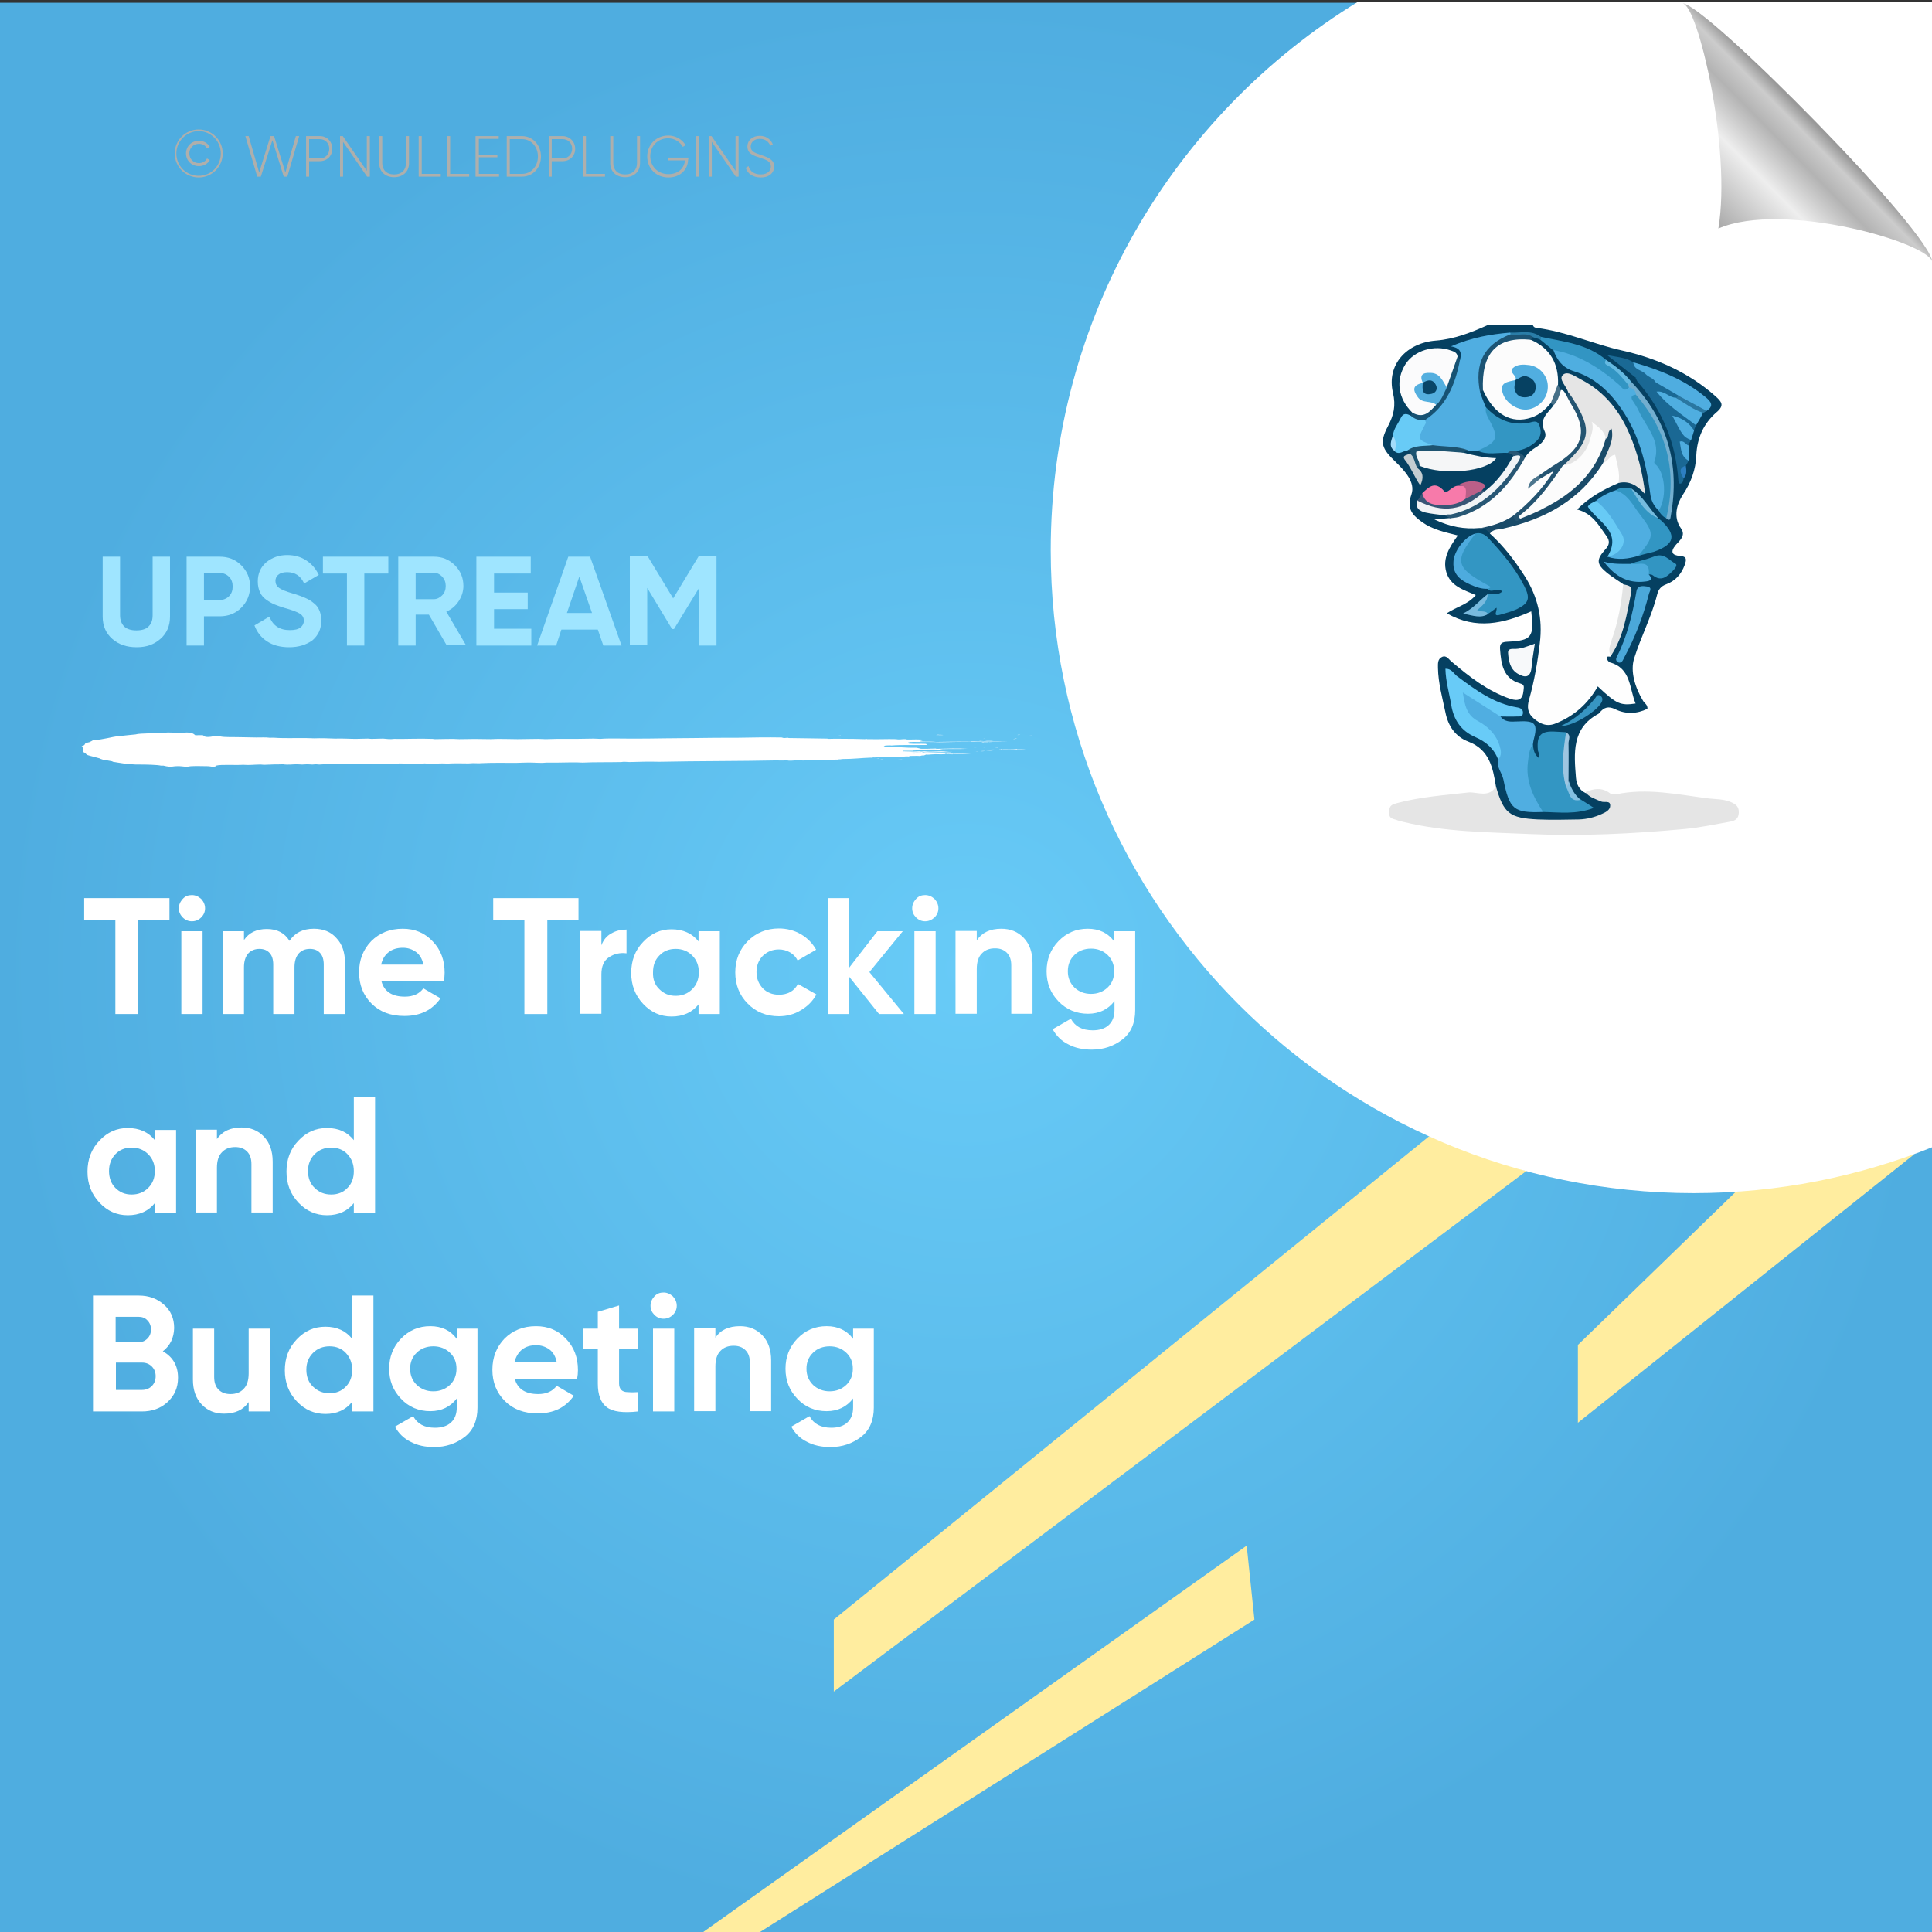 <?xml version="1.0" encoding="UTF-8"?>
<!-- Generator: Adobe Illustrator 26.0.1, SVG Export Plug-In . SVG Version: 6.00 Build 0)  -->
<svg xmlns="http://www.w3.org/2000/svg" xmlns:xlink="http://www.w3.org/1999/xlink" version="1.1" id="Layer_1" x="0px" y="0px" viewBox="0 0 700 700" style="enable-background:new 0 0 700 700;" xml:space="preserve">
<rect x="0" y="0" width="700" height="700" fill="#333333" stroke="none"/>
<style type="text/css">
	.st0{fill:url(#SVGID_1_);}
	.st1{fill:#FFED9F;}
	.st2{fill:#FFFFFF;}
	.st3{fill:none;}
	.st4{fill:#9FE5FF;}
	.st5{fill:#AEAFAC;}
	.st6{fill-rule:evenodd;clip-rule:evenodd;fill:#FFFFFF;}
	.st7{fill:url(#path4572_00000143613304766072020420000016815861502714833559_);}
	.st8{fill:#054061;}
	.st9{fill:#E5E5E5;}
	.st10{fill:#FEFEFE;}
	.st11{fill:#FDFDFD;}
	.st12{fill:#50AEE1;}
	.st13{fill:#FCFCFC;}
	.st14{fill:#3396C3;}
	.st15{fill:#4FAEE0;}
	.st16{fill:#FBFBFC;}
	.st17{fill:#68CBF7;}
	.st18{fill:#4FAEE1;}
	.st19{fill:#1A6894;}
	.st20{fill:#F5F6F7;}
	.st21{fill:#3294C1;}
	.st22{fill:#4FADE0;}
	.st23{fill:#3296C3;}
	.st24{fill:#3295C3;}
	.st25{fill:#1A4B69;}
	.st26{fill:#68CBF6;}
	.st27{fill:#245471;}
	.st28{fill:#4BA8D9;}
	.st29{fill:#F1F4F6;}
	.st30{fill:#F77AAA;}
	.st31{fill:#67CAF5;}
	.st32{fill:#4EADDE;}
	.st33{fill:#F7F9FA;}
	.st34{fill:#72AECF;}
	.st35{fill:#E3E4E4;}
	.st36{fill:#3295C2;}
	.st37{fill:#4DABDE;}
	.st38{fill:#285774;}
	.st39{fill:#1C5474;}
	.st40{fill:#1A6995;}
	.st41{fill:#175273;}
	.st42{fill:#1D5370;}
	.st43{fill:#3795C2;}
	.st44{fill:#385676;}
	.st45{fill:#BA5F88;}
	.st46{fill:#9EC6E1;}
	.st47{fill:#C4CDD1;}
	.st48{fill:#78BADE;}
	.st49{fill:#75BBDE;}
	.st50{fill:#64B9E1;}
	.st51{fill:#2A77A1;}
	.st52{fill:#4EACDF;}
	.st53{fill:#84C0E2;}
	.st54{fill:#2A7DA7;}
	.st55{fill:#467088;}
	.st56{fill:#2D7FC2;}
	.st57{fill:#A4DCFA;}
	.st58{fill:#4D768E;}
	.st59{fill:#51AEE0;}
	.st60{fill:#54AFDF;}
	.st61{fill:#064162;}
	.st62{fill:#084567;}
</style>
<radialGradient id="SVGID_1_" cx="350" cy="349" r="350" gradientTransform="matrix(1 0 0 -1 0 700)" gradientUnits="userSpaceOnUse">
	<stop offset="0" style="stop-color:#68CBF7"></stop>
	<stop offset="1" style="stop-color:#4FADE0"></stop>
</radialGradient>
<rect y="1" class="st0" width="700" height="700"></rect>
<g>
	<polygon class="st1" points="628.9,431.8 571.7,487.3 571.7,515.5 693.7,418.1  "></polygon>
	<polygon class="st1" points="517.8,411.7 302.1,586.8 302.1,612.9 553,424.3  "></polygon>
	<polygon class="st1" points="451.7,560 253.4,701 273.8,701 454.5,586.8  "></polygon>
</g>
<path class="st2" d="M700.5,0.6H492.1c-66.8,40.9-111.4,114.6-111.4,198.8c0,128.6,104.3,232.9,232.9,232.9c30.7,0,60-6,86.9-16.8  V0.6z"></path>
<g>
	<rect x="34.5" y="201.7" class="st3" width="334.6" height="69.9"></rect>
	<path class="st4" d="M49.5,234.5c-3.6,0-6.5-1-8.8-3c-2.3-2-3.5-4.7-3.5-8.1v-21.7h6.3v21.2c0,1.7,0.5,3,1.4,4c1,1,2.5,1.5,4.5,1.5   c2.1,0,3.6-0.5,4.5-1.5c1-1,1.4-2.3,1.4-4v-21.2h6.3v21.7c0,3.4-1.2,6.1-3.5,8.1S53.1,234.5,49.5,234.5z"></path>
	<path class="st4" d="M79.6,201.7c3.1,0,5.7,1,7.8,3.1c2.1,2.1,3.2,4.6,3.2,7.7c0,3-1.1,5.6-3.2,7.7c-2.1,2.1-4.7,3.1-7.8,3.1h-5.7   v10.6h-6.3v-32.2H79.6z M79.6,217.4c1.3,0,2.5-0.5,3.4-1.4c0.9-0.9,1.3-2.1,1.3-3.5c0-1.4-0.4-2.6-1.3-3.5c-0.9-0.9-2-1.4-3.4-1.4   h-5.7v9.8H79.6z"></path>
	<path class="st4" d="M104.8,234.5c-3.2,0-5.9-0.7-8-2.1c-2.2-1.4-3.7-3.4-4.6-5.8l5.4-3.2c1.3,3.3,3.7,4.9,7.4,4.9   c1.8,0,3.1-0.3,3.9-1c0.8-0.6,1.2-1.5,1.2-2.4c0-1.1-0.5-2-1.5-2.6c-1-0.6-2.8-1.3-5.4-2c-1.4-0.4-2.7-0.9-3.7-1.3   c-1-0.4-2-1-3-1.7c-1-0.7-1.8-1.6-2.3-2.7c-0.5-1.1-0.8-2.4-0.8-3.9c0-2.9,1-5.2,3.1-7c2.1-1.7,4.6-2.6,7.5-2.6   c2.6,0,4.9,0.6,6.9,1.9c2,1.3,3.5,3,4.6,5.3l-5.3,3.1c-1.3-2.8-3.3-4.1-6.2-4.1c-1.3,0-2.4,0.3-3.1,0.9c-0.8,0.6-1.1,1.4-1.1,2.3   c0,1,0.4,1.8,1.3,2.5c0.8,0.6,2.5,1.3,4.9,2c1,0.3,1.7,0.5,2.2,0.7c0.5,0.2,1.2,0.4,2.1,0.8c0.9,0.4,1.5,0.7,2,1   c0.5,0.3,1,0.7,1.6,1.2c0.6,0.5,1.1,1.1,1.4,1.6c0.3,0.6,0.6,1.2,0.8,2c0.2,0.8,0.3,1.6,0.3,2.6c0,3-1.1,5.3-3.2,7.1   C111,233.6,108.2,234.5,104.8,234.5z"></path>
	<path class="st4" d="M140.7,201.7v6.1H132v26.1h-6.3v-26.1H117v-6.1H140.7z"></path>
	<path class="st4" d="M161.9,233.9l-6.5-11.2h-4.8v11.2h-6.3v-32.2h12.9c3,0,5.5,1,7.6,3.1c2.1,2.1,3.1,4.6,3.1,7.5   c0,2-0.6,3.8-1.7,5.5c-1.1,1.7-2.6,3-4.5,3.8l7.1,12.1H161.9z M150.6,207.6v9.5h6.5c1.2,0,2.2-0.5,3.1-1.4c0.9-0.9,1.3-2.1,1.3-3.4   c0-1.3-0.4-2.4-1.3-3.4c-0.9-0.9-1.9-1.4-3.1-1.4H150.6z"></path>
	<path class="st4" d="M178.9,227.8h13.6v6.1h-19.9v-32.2h19.7v6.1h-13.3v6.9h12.2v6h-12.2V227.8z"></path>
	<path class="st4" d="M218.6,233.9l-2-5.8h-13.2l-1.9,5.8h-6.9l11.3-32.2h7.9l11.4,32.2H218.6z M205.4,222.1h9.1l-4.6-13.2   L205.4,222.1z"></path>
	<path class="st4" d="M259.6,201.7v32.2h-6.3V213l-9.1,14.9l-0.7,0l-9-14.9v20.8h-6.3v-32.2h6.5l9.2,15.2l9.2-15.2H259.6z"></path>
</g>
<g>
	<rect x="29.8" y="325.4" class="st3" width="409.8" height="247.8"></rect>
	<path class="st2" d="M61.4,325.4v7.9H50.1v34.1h-8.3v-34.1H30.5v-7.9H61.4z"></path>
	<path class="st2" d="M69.5,333.8c-1.3,0-2.4-0.5-3.3-1.4c-0.9-0.9-1.4-2-1.4-3.3c0-1.3,0.5-2.4,1.4-3.4c0.9-1,2-1.4,3.3-1.4   c1.3,0,2.4,0.5,3.4,1.4c0.9,1,1.4,2.1,1.4,3.4c0,1.3-0.5,2.4-1.4,3.3C72,333.3,70.9,333.8,69.5,333.8z M65.7,367.4v-30h7.7v30H65.7   z"></path>
	<path class="st2" d="M113.7,336.5c3.4,0,6.2,1.1,8.2,3.4c2.1,2.2,3.1,5.2,3.1,9v18.5h-7.7v-17.9c0-1.8-0.4-3.2-1.3-4.2   c-0.9-1-2.1-1.5-3.7-1.5c-1.8,0-3.1,0.6-4.1,1.7c-1,1.2-1.5,2.8-1.5,5v16.9h-7.7v-17.9c0-1.8-0.4-3.2-1.3-4.2   c-0.9-1-2.1-1.5-3.7-1.5c-1.7,0-3.1,0.6-4.1,1.7c-1,1.2-1.5,2.8-1.5,5v16.9h-7.7v-30h7.7v3.2c1.8-2.7,4.6-4,8.3-4   c3.7,0,6.4,1.4,8.2,4.3C106.8,338,109.7,336.5,113.7,336.5z"></path>
	<path class="st2" d="M138.2,355.5c1,3.8,3.9,5.6,8.5,5.6c3,0,5.2-1,6.7-3l6.2,3.6c-3,4.3-7.3,6.4-13.1,6.4c-5,0-8.9-1.5-11.9-4.5   s-4.5-6.8-4.5-11.3c0-4.5,1.5-8.3,4.4-11.3c3-3,6.8-4.5,11.4-4.5c4.4,0,8,1.5,10.9,4.6c2.9,3,4.3,6.8,4.3,11.3c0,1-0.1,2.1-0.3,3.2   H138.2z M138.1,349.5h15.3c-0.4-2-1.3-3.6-2.7-4.6c-1.4-1-3-1.5-4.7-1.5c-2.1,0-3.8,0.5-5.2,1.6   C139.4,346.1,138.5,347.6,138.1,349.5z"></path>
	<path class="st2" d="M209.6,325.4v7.9h-11.3v34.1H190v-34.1h-11.3v-7.9H209.6z"></path>
	<path class="st2" d="M217.9,342.5c0.7-1.9,1.9-3.4,3.6-4.3c1.7-1,3.5-1.4,5.5-1.4v8.6c-2.4-0.3-4.5,0.2-6.3,1.4   c-1.9,1.2-2.8,3.3-2.8,6.2v14.3h-7.7v-30h7.7V342.5z"></path>
	<path class="st2" d="M253.1,337.4h7.7v30h-7.7v-3.5c-2.3,2.9-5.6,4.4-9.8,4.4c-4,0-7.4-1.5-10.3-4.6c-2.9-3.1-4.3-6.8-4.3-11.2   c0-4.4,1.4-8.2,4.3-11.2c2.9-3.1,6.3-4.6,10.3-4.6c4.2,0,7.5,1.5,9.8,4.4V337.4z M238.9,358.4c1.6,1.6,3.5,2.4,5.9,2.4   s4.4-0.8,6-2.4c1.6-1.6,2.4-3.6,2.4-6.1c0-2.5-0.8-4.5-2.4-6.1c-1.6-1.6-3.6-2.4-6-2.4s-4.4,0.8-5.9,2.4c-1.6,1.6-2.3,3.6-2.3,6.1   C236.5,354.8,237.3,356.9,238.9,358.4z"></path>
	<path class="st2" d="M282.2,368.2c-4.5,0-8.3-1.5-11.3-4.6c-3-3-4.5-6.8-4.5-11.3c0-4.5,1.5-8.2,4.5-11.3c3-3,6.8-4.6,11.3-4.6   c2.9,0,5.6,0.7,8,2.1c2.4,1.4,4.2,3.3,5.5,5.6l-6.7,3.9c-0.6-1.2-1.5-2.2-2.7-2.9c-1.2-0.7-2.6-1.1-4.1-1.1c-2.3,0-4.2,0.8-5.8,2.3   c-1.5,1.5-2.3,3.5-2.3,5.9c0,2.4,0.8,4.3,2.3,5.9c1.5,1.5,3.4,2.3,5.8,2.3c1.6,0,2.9-0.3,4.2-1c1.2-0.7,2.1-1.7,2.7-2.9l6.7,3.8   c-1.3,2.4-3.2,4.3-5.6,5.7C287.8,367.5,285.1,368.2,282.2,368.2z"></path>
	<path class="st2" d="M327.5,367.4h-9l-10.9-13.6v13.6h-7.7v-42h7.7v25.3l10.3-13.3h9.2l-12.1,14.8L327.5,367.4z"></path>
	<path class="st2" d="M335.2,333.8c-1.3,0-2.4-0.5-3.3-1.4c-0.9-0.9-1.4-2-1.4-3.3c0-1.3,0.5-2.4,1.4-3.4c0.9-1,2-1.4,3.3-1.4   c1.3,0,2.4,0.5,3.4,1.4c0.9,1,1.4,2.1,1.4,3.4c0,1.3-0.5,2.4-1.4,3.3C337.6,333.3,336.5,333.8,335.2,333.8z M331.3,367.4v-30h7.7   v30H331.3z"></path>
	<path class="st2" d="M362.8,336.5c3.3,0,6,1.1,8.1,3.3c2.1,2.2,3.2,5.2,3.2,9.1v18.4h-7.7v-17.5c0-2-0.5-3.5-1.6-4.6   c-1.1-1.1-2.5-1.6-4.3-1.6c-2,0-3.6,0.6-4.8,1.9c-1.2,1.2-1.8,3.1-1.8,5.6v16.2h-7.7v-30h7.7v3.4   C355.8,337.9,358.7,336.5,362.8,336.5z"></path>
	<path class="st2" d="M403.7,337.4h7.6v28.6c0,4.6-1.5,8.2-4.6,10.6c-3.1,2.4-6.8,3.7-11.1,3.7c-3.2,0-6.1-0.6-8.5-1.9   c-2.5-1.2-4.4-3.1-5.7-5.5l6.6-3.8c1.5,2.8,4.1,4.2,7.9,4.2c2.4,0,4.4-0.6,5.8-1.9c1.4-1.3,2.1-3.1,2.1-5.5v-3.2   c-2.3,3-5.5,4.6-9.6,4.6c-4.2,0-7.8-1.5-10.7-4.5c-2.9-3-4.3-6.6-4.3-10.9c0-4.2,1.4-7.9,4.3-10.9s6.4-4.5,10.6-4.5   c4.1,0,7.3,1.5,9.6,4.6V337.4z M389.3,357.8c1.6,1.5,3.6,2.3,6,2.3c2.4,0,4.4-0.8,6-2.3c1.6-1.5,2.4-3.5,2.4-5.9   c0-2.4-0.8-4.3-2.4-5.9c-1.6-1.5-3.6-2.3-6-2.3c-2.4,0-4.5,0.8-6,2.3c-1.6,1.5-2.4,3.5-2.4,5.9   C386.9,354.3,387.7,356.2,389.3,357.8z"></path>
	<path class="st2" d="M56.1,409.4h7.7v30h-7.7v-3.5c-2.3,2.9-5.6,4.4-9.8,4.4c-4,0-7.4-1.5-10.3-4.6c-2.9-3.1-4.3-6.8-4.3-11.2   s1.4-8.2,4.3-11.2c2.9-3.1,6.3-4.6,10.3-4.6c4.2,0,7.5,1.5,9.8,4.4V409.4z M41.8,430.4c1.6,1.6,3.5,2.4,5.9,2.4s4.4-0.8,6-2.4   c1.6-1.6,2.4-3.6,2.4-6.1c0-2.5-0.8-4.5-2.4-6.1c-1.6-1.6-3.6-2.4-6-2.4s-4.4,0.8-5.9,2.4s-2.3,3.6-2.3,6.1   C39.5,426.8,40.3,428.9,41.8,430.4z"></path>
	<path class="st2" d="M87.5,408.5c3.3,0,6,1.1,8.1,3.3c2.1,2.2,3.2,5.2,3.2,9.1v18.4h-7.7v-17.5c0-2-0.5-3.5-1.6-4.6   c-1.1-1.1-2.5-1.6-4.3-1.6c-2,0-3.6,0.6-4.8,1.9c-1.2,1.2-1.8,3.1-1.8,5.6v16.2h-7.7v-30h7.7v3.4C80.5,409.9,83.5,408.5,87.5,408.5   z"></path>
	<path class="st2" d="M128.2,397.4h7.7v42h-7.7v-3.5c-2.3,2.9-5.5,4.4-9.7,4.4c-4,0-7.5-1.5-10.4-4.6c-2.9-3.1-4.3-6.8-4.3-11.2   s1.4-8.2,4.3-11.2c2.9-3.1,6.3-4.6,10.4-4.6c4.2,0,7.4,1.5,9.7,4.4V397.4z M114,430.4c1.6,1.6,3.6,2.4,6,2.4s4.4-0.8,5.9-2.4   c1.6-1.6,2.3-3.6,2.3-6.1c0-2.5-0.8-4.5-2.3-6.1s-3.5-2.4-5.9-2.4s-4.4,0.8-6,2.4c-1.6,1.6-2.4,3.6-2.4,6.1   C111.6,426.8,112.4,428.9,114,430.4z"></path>
	<path class="st2" d="M59,489.6c3.7,2.1,5.5,5.3,5.5,9.6c0,3.6-1.3,6.5-3.8,8.8s-5.6,3.4-9.3,3.4H33.7v-42h16.6   c3.6,0,6.6,1.1,9.1,3.3s3.7,5,3.7,8.5C63,484.7,61.7,487.5,59,489.6z M50.2,477.1h-8.3v9.2h8.3c1.3,0,2.3-0.4,3.2-1.3   c0.9-0.9,1.3-2,1.3-3.3c0-1.3-0.4-2.4-1.3-3.3C52.6,477.5,51.5,477.1,50.2,477.1z M51.5,503.6c1.4,0,2.6-0.5,3.5-1.4   c0.9-0.9,1.4-2.1,1.4-3.6c0-1.4-0.5-2.6-1.4-3.5c-0.9-0.9-2.1-1.4-3.5-1.4h-9.5v9.9H51.5z"></path>
	<path class="st2" d="M90.1,481.4h7.7v30h-7.7V508c-1.9,2.8-4.9,4.2-8.9,4.2c-3.3,0-6-1.1-8.1-3.3c-2.1-2.2-3.2-5.2-3.2-9.1v-18.4   h7.7v17.5c0,2,0.5,3.5,1.6,4.6c1.1,1.1,2.5,1.6,4.3,1.6c2,0,3.6-0.6,4.8-1.9c1.2-1.2,1.8-3.1,1.8-5.6V481.4z"></path>
	<path class="st2" d="M127.6,469.4h7.7v42h-7.7v-3.5c-2.3,2.9-5.5,4.4-9.7,4.4c-4,0-7.5-1.5-10.4-4.6c-2.9-3.1-4.3-6.8-4.3-11.2   s1.4-8.2,4.3-11.2c2.9-3.1,6.3-4.6,10.4-4.6c4.2,0,7.4,1.5,9.7,4.4V469.4z M113.4,502.4c1.6,1.6,3.6,2.4,6,2.4s4.4-0.8,5.9-2.4   c1.6-1.6,2.3-3.6,2.3-6.1c0-2.5-0.8-4.5-2.3-6.1s-3.5-2.4-5.9-2.4s-4.4,0.8-6,2.4c-1.6,1.6-2.4,3.6-2.4,6.1   C111,498.8,111.8,500.9,113.4,502.4z"></path>
	<path class="st2" d="M165.4,481.4h7.6v28.6c0,4.6-1.5,8.2-4.6,10.6c-3.1,2.4-6.8,3.7-11.1,3.7c-3.2,0-6.1-0.6-8.5-1.9   c-2.5-1.2-4.4-3.1-5.7-5.5l6.6-3.8c1.5,2.8,4.1,4.2,7.9,4.2c2.4,0,4.4-0.6,5.8-1.9c1.4-1.3,2.1-3.1,2.1-5.5v-3.2   c-2.3,3-5.5,4.6-9.6,4.6c-4.2,0-7.8-1.5-10.6-4.5c-2.9-3-4.3-6.6-4.3-10.9c0-4.2,1.4-7.9,4.3-10.9c2.9-3,6.4-4.5,10.6-4.5   c4.1,0,7.3,1.5,9.6,4.6V481.4z M151,501.8c1.6,1.5,3.6,2.3,6,2.3c2.4,0,4.4-0.8,6-2.3c1.6-1.5,2.4-3.5,2.4-5.9   c0-2.4-0.8-4.3-2.4-5.8c-1.6-1.5-3.6-2.3-6-2.3c-2.4,0-4.5,0.8-6,2.3c-1.6,1.5-2.4,3.5-2.4,5.8C148.6,498.3,149.4,500.2,151,501.8z   "></path>
	<path class="st2" d="M186.5,499.5c1,3.8,3.9,5.6,8.5,5.6c3,0,5.2-1,6.7-3l6.2,3.6c-3,4.3-7.3,6.4-13.1,6.4c-5,0-8.9-1.5-11.9-4.5   s-4.5-6.8-4.5-11.3c0-4.5,1.5-8.3,4.4-11.3c3-3,6.8-4.5,11.4-4.5c4.4,0,8,1.5,10.9,4.6c2.9,3,4.3,6.8,4.3,11.3c0,1-0.1,2.1-0.3,3.2   H186.5z M186.4,493.5h15.3c-0.4-2-1.3-3.6-2.7-4.6c-1.4-1-3-1.5-4.7-1.5c-2.1,0-3.8,0.5-5.2,1.6   C187.8,490.1,186.9,491.6,186.4,493.5z"></path>
	<path class="st2" d="M231.1,488.8h-6.8v12.5c0,1,0.3,1.8,0.8,2.3c0.5,0.5,1.3,0.8,2.3,0.8c1,0.1,2.2,0.1,3.7,0v7   c-5.3,0.6-9.1,0.1-11.2-1.5c-2.2-1.6-3.3-4.5-3.3-8.6v-12.5h-5.2v-7.4h5.2v-6.1l7.7-2.3v8.4h6.8V488.8z"></path>
	<path class="st2" d="M240.4,477.8c-1.3,0-2.4-0.5-3.3-1.4c-0.9-0.9-1.4-2-1.4-3.3s0.5-2.4,1.4-3.4c0.9-1,2-1.4,3.3-1.4   c1.3,0,2.4,0.5,3.4,1.4c0.9,1,1.4,2.1,1.4,3.4s-0.5,2.4-1.4,3.3C242.9,477.3,241.7,477.8,240.4,477.8z M236.6,511.4v-30h7.7v30   H236.6z"></path>
	<path class="st2" d="M268.1,480.5c3.3,0,6,1.1,8.1,3.3c2.1,2.2,3.2,5.2,3.2,9.1v18.4h-7.7v-17.5c0-2-0.5-3.5-1.6-4.6   c-1.1-1.1-2.5-1.6-4.3-1.6c-2,0-3.6,0.6-4.8,1.9c-1.2,1.2-1.8,3.1-1.8,5.6v16.2h-7.7v-30h7.7v3.4C261,481.9,264,480.5,268.1,480.5z   "></path>
	<path class="st2" d="M309,481.4h7.6v28.6c0,4.6-1.5,8.2-4.6,10.6c-3.1,2.4-6.8,3.7-11.1,3.7c-3.2,0-6.1-0.6-8.5-1.9   c-2.5-1.2-4.4-3.1-5.7-5.5l6.6-3.8c1.5,2.8,4.1,4.2,7.9,4.2c2.4,0,4.4-0.6,5.8-1.9c1.4-1.3,2.1-3.1,2.1-5.5v-3.2   c-2.3,3-5.5,4.6-9.6,4.6c-4.2,0-7.8-1.5-10.6-4.5c-2.9-3-4.3-6.6-4.3-10.9c0-4.2,1.4-7.9,4.3-10.9c2.9-3,6.4-4.5,10.6-4.5   c4.1,0,7.3,1.5,9.6,4.6V481.4z M294.6,501.8c1.6,1.5,3.6,2.3,6,2.3c2.4,0,4.4-0.8,6-2.3c1.6-1.5,2.4-3.5,2.4-5.9   c0-2.4-0.8-4.3-2.4-5.8c-1.6-1.5-3.6-2.3-6-2.3c-2.4,0-4.5,0.8-6,2.3c-1.6,1.5-2.4,3.5-2.4,5.8C292.2,498.3,293,500.2,294.6,501.8z   "></path>
</g>
<g>
	<rect x="55.8" y="47.2" class="st3" width="304.9" height="46.6"></rect>
	<path class="st5" d="M63.3,55.6c0-4.8,3.9-8.7,8.7-8.7s8.7,3.9,8.7,8.7c0,4.8-3.9,8.7-8.7,8.7S63.3,60.4,63.3,55.6z M80,55.6   c0-4.5-3.6-8.1-8-8.1s-8.1,3.6-8.1,8.1c0,4.5,3.6,8.1,8.1,8.1S80,60.1,80,55.6z M67.4,55.6c0-2.6,2-4.6,4.7-4.6   c1.7,0,3.2,0.9,3.9,2.2l-1,0.6c-0.5-1.1-1.7-1.7-2.9-1.7c-2.1,0-3.5,1.6-3.5,3.5s1.4,3.5,3.5,3.5c1.2,0,2.4-0.6,2.9-1.7l1,0.6   c-0.7,1.3-2.2,2.2-3.9,2.2C69.4,60.2,67.4,58.2,67.4,55.6z"></path>
	<path class="st5" d="M88.9,49.3h1.2l3.8,13.2L98,49.3h1.3l4.1,13.2l3.8-13.2h1.2L104.1,64h-1.3l-4.1-13.2L94.5,64h-1.3L88.9,49.3z"></path>
	<path class="st5" d="M120.4,53.9c0,2.6-1.9,4.5-4.6,4.5H112V64h-1.1V49.3h5C118.5,49.3,120.4,51.3,120.4,53.9z M119.3,53.9   c0-2-1.4-3.5-3.5-3.5H112v7h3.9C117.9,57.4,119.3,55.9,119.3,53.9z"></path>
	<path class="st5" d="M134,49.3V64h-1l-8.7-12.6V64h-1.1V49.3h1l8.7,12.6V49.3H134z"></path>
	<path class="st5" d="M137.4,59.1v-9.8h1.1v9.8c0,2.4,1.5,4.1,4.3,4.1c2.8,0,4.3-1.7,4.3-4.1v-9.8h1.1v9.8c0,3.1-2.2,5.1-5.4,5.1   S137.4,62.2,137.4,59.1z"></path>
	<path class="st5" d="M159.7,63v1h-8V49.3h1.1V63H159.7z"></path>
	<path class="st5" d="M170,63v1h-8V49.3h1.1V63H170z"></path>
	<path class="st5" d="M180.8,63v1h-8.5V49.3h8.4v1h-7.2v5.7h6.7v1h-6.7V63H180.8z"></path>
	<path class="st5" d="M196,56.7c0,4.1-2.9,7.3-6.9,7.3h-5.5V49.3h5.5C193.1,49.3,196,52.6,196,56.7z M194.9,56.7   c0-3.5-2.4-6.3-5.8-6.3h-4.4V63h4.4C192.5,63,194.9,60.2,194.9,56.7z"></path>
	<path class="st5" d="M208.4,53.9c0,2.6-1.9,4.5-4.6,4.5h-3.9V64h-1.1V49.3h5C206.4,49.3,208.4,51.3,208.4,53.9z M207.3,53.9   c0-2-1.4-3.5-3.5-3.5h-3.9v7h3.9C205.8,57.4,207.3,55.9,207.3,53.9z"></path>
	<path class="st5" d="M219.2,63v1h-8V49.3h1.1V63H219.2z"></path>
	<path class="st5" d="M221.1,59.1v-9.8h1.1v9.8c0,2.4,1.5,4.1,4.3,4.1c2.8,0,4.3-1.7,4.3-4.1v-9.8h1.1v9.8c0,3.1-2.2,5.1-5.4,5.1   S221.1,62.2,221.1,59.1z"></path>
	<path class="st5" d="M249.3,57.8c0,3.5-2.7,6.5-7.1,6.5c-4.6,0-7.7-3.4-7.7-7.6s3.2-7.6,7.6-7.6c2.7,0,5.1,1.4,6.3,3.5l-1,0.6   c-1-1.8-3-3.1-5.3-3.1c-3.9,0-6.5,2.9-6.5,6.5s2.7,6.5,6.6,6.5c3.6,0,5.7-2.2,6-5h-6.2v-1h7.4V57.8z"></path>
	<path class="st5" d="M253.2,49.3V64H252V49.3H253.2z"></path>
	<path class="st5" d="M267.6,49.3V64h-1l-8.7-12.6V64h-1.1V49.3h1l8.7,12.6V49.3H267.6z"></path>
	<path class="st5" d="M270.2,60.8l1-0.6c0.5,1.8,2,3,4.4,3c2.5,0,3.7-1.3,3.7-2.9c0-1.8-1.6-2.4-3.8-3.1c-2.5-0.8-4.7-1.5-4.7-4.1   c0-2.4,2-3.9,4.5-3.9c2.4,0,4,1.4,4.7,3.1l-0.9,0.5c-0.5-1.3-1.7-2.5-3.8-2.5c-2,0-3.3,1.2-3.3,2.8c0,1.8,1.5,2.3,3.6,3   c2.6,0.9,4.9,1.7,4.9,4.2c0,2.4-1.9,4-4.8,4C272.8,64.3,270.8,62.9,270.2,60.8z"></path>
</g>
<g>
	<g>
		<g>
			<rect x="29.8" y="265.4" class="st3" width="344.1" height="12.3"></rect>
			<path class="st6" d="M303.8,266.5c0.2,0,0.5-0.1,0.9-0.1C304.7,266.5,304.2,266.5,303.8,266.5z"></path>
			<path class="st6" d="M317.6,274.8c0.3,0,1.1-0.1,1,0C318.1,274.9,317.9,274.8,317.6,274.8z"></path>
			<path class="st6" d="M319,275c0.1-0.1,0.7,0,1.1,0C320.1,275.1,319.2,275,319,275z"></path>
			<path class="st6" d="M323.2,273.7c0.2,0,0.8-0.1,1.1,0C324.2,273.8,323.6,273.7,323.2,273.7z"></path>
			<path class="st6" d="M325.2,275.1c0.4-0.1,1-0.1,1.8-0.1C326.7,275.1,325.8,275,325.2,275.1z"></path>
			<path class="st6" d="M330.4,268.5c0.9,0,2.8-0.1,3.4,0C332.7,268.4,331.4,268.6,330.4,268.5z"></path>
			<path class="st6" d="M332.8,271.4c1.1-0.2,3.2,0,4.7-0.1c0.2,0.1-2.1,0-2.6,0.1c-0.3,0-0.6,0-0.9-0.1     C333.6,271.4,333.3,271.5,332.8,271.4z"></path>
			<path class="st6" d="M346.9,271.8c0-0.1,0.1-0.1,0.5-0.1c0.1,0,0.2,0.1,0.1,0.1C347.3,271.8,347.1,271.8,346.9,271.8z"></path>
			<path class="st6" d="M352.7,270.8c0.9-0.1,3-0.1,4.2,0c0.2,0,0.2-0.1,0.5-0.1c0.7,0,2.3,0,0.7,0     C356.2,270.8,354.8,270.7,352.7,270.8z"></path>
			<path class="st6" d="M353.4,272.3c0.2,0,0.6-0.1,1.1-0.1C354.3,272.3,353.6,272.3,353.4,272.3z"></path>
			<path class="st6" d="M354.8,268.4c0.2-0.1,0.9,0,1.4,0C355.9,268.4,355.2,268.4,354.8,268.4z"></path>
			<path class="st6" d="M354.5,271.8c0.4-0.1,1.2-0.1,1.7-0.1C356.6,271.8,355.1,271.8,354.5,271.8z"></path>
			<path class="st6" d="M355.2,272.2c0.3-0.1,1.2-0.1,1.8-0.1C356.6,272.2,355.8,272.2,355.2,272.2z"></path>
			<path class="st6" d="M356.3,267.7c0.1-0.1,0.6-0.1,1.1-0.1C357.2,267.6,356.6,267.6,356.3,267.7z"></path>
			<path class="st6" d="M356.9,268.4c0.5-0.1,2.2-0.1,3,0C358.9,268.4,358.1,268.4,356.9,268.4z"></path>
			<path class="st6" d="M357.3,272.1c0.8-0.1,1.9,0,2.5,0C359.2,272.2,358.1,272.1,357.3,272.1z"></path>
			<path class="st6" d="M359.3,270.7c0.3-0.1,0.8-0.1,1.2-0.1C360.6,270.8,359.8,270.7,359.3,270.7z"></path>
			<path class="st6" d="M360.6,271c0.4-0.1,0.7,0,1.2,0C361.7,271.1,361,271,360.6,271z"></path>
			<path class="st6" d="M361.9,271.4c0.2-0.1,1.3-0.1,1,0.1c-0.3,0-0.3,0-0.3-0.1C362.3,271.4,362.3,271.4,361.9,271.4z"></path>
			<path class="st6" d="M365.1,269.1C364.3,269.2,363.1,269.1,365.1,269.1L365.1,269.1z"></path>
			<path class="st6" d="M366.7,268c0.6-0.1,1.2,0,1.9,0C368.2,268,367,268,366.7,268z"></path>
			<path class="st6" d="M367.2,267.8c-0.2-0.1,1-0.1,0.7,0C367.7,267.8,367.4,267.8,367.2,267.8z"></path>
			<path class="st6" d="M368.6,266.3c0.2-0.1,0.7-0.1,1.1-0.1C369.5,266.3,368.8,266.3,368.6,266.3z"></path>
			<path class="st6" d="M372.8,266.4C374,266.3,374.5,266.4,372.8,266.4L372.8,266.4z"></path>
			<path class="st6" d="M339.1,266.3c0.2,0,0.6-0.1,0.8-0.1c0.5,0.1,1.3,0,1.9,0.1C341,266.4,340.2,266.3,339.1,266.3z"></path>
			<path class="st6" d="M355.8,268.9c0.4,0,0.3,0.1,0.7,0c0,0-0.1,0.1-0.2,0.1c0.7,0,1.2,0,1.8,0c-0.1,0-0.2,0-0.2,0.1     c0.8-0.2,1.8,0.1,3.6,0c-1.7,0.2-5.4,0-6.9,0.1c0.2-0.1,1.5,0,1.7-0.1C356.4,269,355.5,269.1,355.8,268.9z"></path>
			<path class="st6" d="M357.4,271.7C357.5,271.7,357.5,271.7,357.4,271.7c0.1-0.1,0.7,0,0.8,0C357.9,271.8,356,271.8,357.4,271.7z"></path>
			<path class="st6" d="M368.5,271.4c0,0,0,0.1,0,0.1c1,0,2.5,0,3.1,0.1c-1.1,0.1-3.5-0.1-4.4,0.1c-0.2,0-0.5,0-0.7-0.1     c-2.6,0.2-5.5,0-8.3,0.1c1.2-0.3,4,0.1,5.4-0.2c0.2,0,0,0-0.2,0C364.8,271.5,366.9,271.6,368.5,271.4z"></path>
			<path class="st6" d="M367.5,267.6c0.2-0.1,0.7-0.1,0.9-0.1C368.6,267.5,367.8,267.7,367.5,267.6z"></path>
			<path class="st6" d="M67.7,265.4c-0.7,0-1.4,0.1-2.1,0.1c-1.6,0-3.1-0.1-4.8-0.1c-1.5,0.1-2.8,0.2-4.4,0.2     c-1.1,0-1.5,0.1-2.3,0.1c-2.2,0.1-4,0.1-5,0.4c-1.6,0.2-3.5,0.3-4.9,0.5c-0.2,0-0.7,0-0.8,0c-3.5,0.5-5.6,1.3-9.7,1.6     c-0.4,0.2-0.6,0.4-1.3,0.7c-0.3,0.1-1,0.2-1.2,0.3c-0.8,0.4-0.1,0.8-1.6,1.1c-0.1,0.1,0.2,0.1,0.3,0.2c0,0.7,0.6,1.4,0.2,2     c1.1,0.3,0.8,0.7,1.7,1.1c0.5,0.2,1.5,0.4,2.2,0.6c0.7,0.2,1.5,0.4,2.2,0.6c0,0.2,1,0.3,1.1,0.5c1.2,0.1,2,0.3,3.2,0.5     c0.1,0.1,0.4,0.1,0.4,0.2c2.5,0.4,5,0.9,8.4,1c0.3,0,1,0,1.3,0c2.5,0,6.4,0.1,7.7,0.4c0.5,0,0.4,0,0.9,0c0.3,0.1,1.6,0.4,2.8,0.4     c0.4,0,1.1-0.2,2-0.2c1.3-0.1,2.5,0.2,3.7,0.2c0.5,0,1.1-0.2,1.7-0.2c1.5-0.1,4.5,0,5.7,0c1,0,1.3,0.2,2.1,0.2     c0.7,0,1.2-0.2,1.1-0.4c1.9-0.5,6.8-0.1,9.8-0.3c2.2,0.2,4.2-0.1,6.3-0.1c0.4,0,0.9,0.1,1.3,0.1c0.7,0,1.7-0.1,2.6-0.1     c1.6-0.1,2.9,0,4.2-0.1c2,0.3,3.4,0,5.1,0c0.6,0,1.2,0.1,1.9,0.1c0.6,0,1.2-0.1,1.8-0.1c0.6,0,1.3,0.1,1.9,0.1     c0.5,0,0.8-0.1,1.2-0.1c0.5,0,0.8,0.1,1.3,0.1c0.6,0,1.1-0.1,1.7-0.1c2,0,4.2,0.1,6.2-0.1c3.5,0.2,6.5-0.1,10.6,0.1     c1-0.1,1.8-0.1,2.9,0c0.2,0,0.2-0.1,0.6-0.1c2.1,0.1,4.4-0.2,6.6-0.1c0.1,0,0.2-0.1,0.3-0.1c3,0.1,6.9,0.2,9.3,0     c1.9,0.2,4,0,6.3,0c1.1,0,2.1,0.1,3.1,0c2-0.1,4.6,0,6.4,0c0.6,0,1.1-0.1,1.7-0.1c1,0,2.1,0.1,3.1,0c4.1-0.2,8.8-0.1,12.4-0.1     c1.1,0,2.1-0.1,3.3-0.1c2.1-0.1,4.2,0.1,6.3,0.1c0.5,0,1-0.1,1.5-0.1c1.2,0,2.4,0,3.7,0c3.2,0,6.4-0.2,9.4,0     c3.9-0.2,9.5-0.1,14-0.2c1-0.2,2,0,3,0c3.2-0.1,7.3-0.2,10.7-0.1c14.1-0.3,28.8-0.2,42.8-0.5c1.1,0.1,2.8,0,3.7,0     c0.2,0.1,0.8,0.1,1.3,0.1c1.7-0.2,3.9,0,6.2-0.1c0.6-0.2,1.9,0,2.7-0.2c0.4,0.1-0.5,0.1,0.1,0.2c1.4-0.4,6.3-0.2,8.4-0.3     c-0.2,0-0.2-0.1,0-0.1c0.5,0.1,0.8-0.1,1.4-0.1c3.9,0,6.7-0.4,10.1-0.5c0.4,0,1.5,0.2,1.9,0.1c-0.6,0-1.4,0-1.3-0.2     c1,0,2.3,0,3-0.1c1.2,0,1.9,0.1,3,0c0.3,0-0.3-0.2,0.3-0.1c1.7,0.1,2.6-0.1,4.2,0c0.5-0.1,2.3-0.2,2.9-0.1     c0.5-0.1-0.6-0.1-0.1-0.2c1.4,0,2.7-0.1,4,0c0.3-0.1,0.5-0.2,1.1-0.2c0.4,0-0.1,0.1,0.4,0.1c0.5-0.1-0.4-0.1-0.3-0.2     c0.7,0,0.6-0.1,0.9-0.2c1,0.1,1.7-0.1,2.6-0.1c0.9-0.1,2,0,2.9,0c0.8,0,1.1-0.1,2-0.1c0.7,0,1.3,0.1,2.1,0.1     c0.4,0-0.3-0.1,0.3-0.1c2.7,0,5.5-0.1,7.5-0.3c-3.1,0.2-5.4,0-8.1,0.2c-0.4-0.1-1.2,0.1-1.6-0.1c-0.2,0.1,0.4,0.1-0.2,0.1     c-0.2,0-0.3,0-0.6,0c0.4-0.2-0.2-0.2-0.4-0.3c-2.3,0-4.1,0.1-6.2,0.1c-0.4,0,0.3,0.1-0.2,0.1c-0.8,0-1.4,0-2.3,0     c-0.3-0.1-0.9-0.2-0.6-0.3c2.7,0,6.4-0.2,9.6-0.2c1,0,2,0.1,2.6-0.1c-1.4,0.1-2.6-0.2-3.9-0.2c-1.6,0-3.4,0.2-5,0.1     c-0.4,0-0.6-0.1-1-0.1c-0.3,0-0.9,0.1-1.2,0.1c-0.4,0-0.4-0.1-0.7-0.1c-0.7,0-1.2,0.1-2,0.1c-1.3,0-2.5-0.1-3.9-0.1     c-0.3-0.1-0.1-0.2,0.2-0.2c1.6,0,1.9,0,3.6,0c-0.2,0-0.3,0-0.3-0.1c0.5,0,0.7,0,1.1,0c-1.2,0-1.1-0.2-0.7-0.3     c3.1,0,6.9-0.1,9.4,0c0.3-0.1,0.5-0.1,0.9-0.2c2.9-0.1,6.1,0,9.1-0.1c-3.5-0.2-7.2-0.1-11.2,0c-0.2,0,0-0.1-0.4-0.1     c-1.7,0.1-3.8,0.1-5.1,0.1c-0.6-0.1-1.2-0.3-1.7-0.4c-4.3,0.1-7.4-0.4-11.5-0.4c0-0.1-0.3-0.1-0.4-0.2c0.3-0.1,0.5-0.2,0.9-0.2     c0.7,0,1.4-0.1,1.9,0c3.4-0.3,8.3-0.1,12.6-0.2c0.5-0.1,0.1-0.3-0.2-0.4c-2.1-0.1-3.9,0.1-6.1-0.1c-0.8-0.4,0-0.6,1.7-0.6     c2.8,0,7.6,0,9.4,0.1c8.2-0.2,16.3-0.1,24.8-0.3c-4.7-0.1-9,0.1-13.2,0c0,0.1-0.1,0.1-0.5,0.1c-4.1,0-8.7,0-12.3,0.1     c-1.5-0.2-4.4,0-6-0.2c0.4-0.3,1.6-0.5,3.2-0.6c-1.6,0-3.1-0.1-4.5-0.1c-1.1,0-3,0.1-3.6,0c-0.1,0,0.1-0.1-0.1-0.1     c0.5,0-0.8,0-0.9,0c-0.6,0-0.5,0.1-1.2,0.1c-0.9,0-0.9,0-1.5-0.1c-3.2-0.1-6.3,0.1-9.4,0c-0.3,0-1,0-1,0c-0.3,0,0-0.1-0.4-0.1     c-0.2,0-0.1,0.1-0.5,0.1c-1.2,0-2.6-0.1-3.9-0.1c-3.1,0-6.8-0.1-9.3,0c-0.6,0,0.2-0.1-0.6-0.1c-4.3-0.1-9-0.1-13.6-0.2     c-0.4,0-0.1-0.1-0.6-0.1c-0.6,0-0.5,0.1-1.1,0.1c-0.4,0-0.7-0.1-0.9-0.2c-5.3-0.1-10.8,0-16.3,0.1c-5.1,0-10.3,0-15.1,0.1     c-3.8,0-7.5,0.1-10.9,0.1c-4.6,0.1-8.6,0.1-12.9,0.1c-3.1,0-6.5-0.1-9.1,0c-0.5,0-1,0.1-1.5,0.1c-0.8,0-1.6-0.1-2.4-0.1     c-2.1,0-4.3,0.1-6.5,0.1c-2.4,0-4.7,0-7,0c-1.3,0-2.6,0.1-3.9,0.1c-0.9,0-1.8-0.1-2.7-0.1c-2.5,0-5.1,0.1-7.5,0.1     c-3.2,0-6.5-0.2-9.7,0c-3.6-0.1-7.9-0.1-11.4,0c-2.8-0.2-5.7,0-8.8,0c-0.3,0-0.6-0.1-0.9-0.1c-4.8-0.2-10.1,0.1-13.9,0     c-1.5,0.2-2.7,0-4-0.1c-1.5,0-2.8,0.1-4.2,0.1c-0.5,0-0.9-0.1-1.3-0.1c-1.4,0-2.8,0.1-4.4,0.1c-2.3,0-4.8-0.2-7.5-0.1     c-2.1-0.1-5.1-0.2-7.5-0.1c-4-0.2-8,0-12.1-0.1c-1.4,0-2.6-0.2-4-0.1c-1.4-0.2-3.2-0.1-4.9-0.1c-1.7,0-3.6-0.1-5.4-0.1     c-2.6-0.1-5.8,0.1-7.8-0.3c-0.9-0.7-2.6,0.3-4.7,0.2c-1.1-0.1-1-0.3-1.4-0.6c-1-0.1-1.9,0-2.8,0C70,265.7,69.2,265.4,67.7,265.4z      M330,272.8c0,0,0,0.1,0.1,0.1C329.8,273,329.1,272.8,330,272.8z M330.3,272.7c1.2,0,3-0.1,3.9,0c0.2,0-0.2-0.2,0.2-0.2     c0.5,0.1,1.2,0.1,2.1,0.1c0.1,0.2-1.8,0.1-1.8,0.3c-0.7,0-1,0-1.4,0.1c-1.4-0.1-1.8,0.1-2.8,0     C330.7,272.8,330.2,272.9,330.3,272.7z"></path>
		</g>
	</g>
</g>
<linearGradient id="path4572_00000077323074160816611390000015927189747416215202_" gradientUnits="userSpaceOnUse" x1="-0.583" y1="698.671" x2="-0.51" y2="698.747" gradientTransform="matrix(-474.815 0 0 493.443 381.513 -344709.812)">
	<stop offset="0" style="stop-color:#999999"></stop>
	<stop offset="0.101" style="stop-color:#CCCCCC"></stop>
	<stop offset="0.262" style="stop-color:#B3B3B3"></stop>
	<stop offset="0.543" style="stop-color:#EEEEEE"></stop>
	<stop offset="1" style="stop-color:#AAAAAA"></stop>
</linearGradient>
<path id="path4572" style="fill:url(#path4572_00000077323074160816611390000015927189747416215202_);" d="M609.6,1.2  c8.5,0.3,90.8,83.5,90.6,94.1c-0.1-7.2-54.2-22.7-77.6-12.5C627.4,54,615.2,1.8,609.6,1.2L609.6,1.2z"></path>
<g>
	<path class="st8" d="M542,284.9c-1.1-6.8-2.4-13.3-10-16.2c-4.7-1.8-7.3-5.6-8.3-10.6c-1.1-5.3-2.6-10.6-2.7-16.1   c0-1.5-0.2-3.2,1.5-4c1.6-0.7,2.4,0.9,3.4,1.7c6.5,5.5,13.1,10.7,21.3,13.5c3.1,1,4.5,0.2,4.8-3c0.1-1.3,0.5-2.1-1.3-2.6   c-6.1-1.8-6.8-7-7.2-12.3c-0.2-2.3,0.7-2.7,2.8-2.8c8.7-0.4,9.6-1.7,8.5-11c-10,4.4-20,6.8-30.6,0.7c3.6-2.4,7.7-3.2,10.5-6.6   c-4.4-1.9-9.2-3.2-10.7-8.4c-1.4-5,1.2-9,4.2-13.2c-4.7-1.2-9.1-2.1-12.9-4.8c-3.4-2.5-5.8-4.7-3.9-10.1c1.5-4.3-2.4-8.5-5.6-11.6   c-5.2-5-6.1-7-2.9-13.1c2.1-4,2.9-7.4,1.8-12.1c-2.4-10.1,4.9-18.1,15.6-18.9c6.5-0.5,12.7-2.9,18.7-5.6c5.5,0,10.9,0,16.4,0   c0.2,0.7,0.7,0.9,1.3,1c10.7,1.3,20.6,5.9,31,8.2c12.5,2.8,24.1,7.9,33.9,16.6c2.2,2,3.3,3.3,0.3,5.8c-4.6,4-7,9.2-7.3,15.6   c-0.2,5.2-1.9,9.8-4.9,14.3c-2,3.1-3.7,7.9-0.6,12.2c1.8,2.6-0.6,4.4-1.9,5.9c-2.2,2.6-1.3,3.8,1.4,4c2.8,0.2,2.4,1.5,1.8,3.3   c-1.2,3.3-3.4,5.8-6.7,7c-1.9,0.7-2.8,1.8-3.3,3.8c-2,7.9-5.9,15.3-8.3,23c-1.5,4.7,0.3,10.6,3.2,15.4c0.5,0.9,1.7,1.4,1.6,2.9   c-3.8,1.9-7.9,2-11.6,0.2c-2.6-1.3-4.2-0.7-5.8,1.3c-0.1,0.1-0.2,0.2-0.3,0.3c-9.8,5.2-8.9,14.3-8.2,23.2c0.2,2.4,1.2,4.4,3.4,5.5   c2.4,0.4,4.6,1.5,6.9,2.3c3.3,1.2,3.7,3.2,0.9,5.5c-2.4,2-5.5,2.7-8.4,3c-6.6,0.7-13.3,0.7-19.9,0   C545.6,297.2,542.3,293.3,542,284.9z"></path>
	<path class="st9" d="M542,284.9c2.8,9.8,4.9,11.5,15.2,12c5,0.2,9.9,0.1,14.9,0c2.9-0.1,5.7-0.8,8.3-2c1.4-0.6,3.1-1.5,3-3.1   c0-1.9-2.2-0.9-3.3-1.4c-2-0.9-4.3-1.5-5.7-3.4c3-1.3,6-1.8,8.9,0.4c0.5,0.4,1.5,0.5,2.2,0.4c11.3-2.4,22.5,0.1,33.6,1.5   c2.7,0.3,5.4,0.2,8,1.3c1.9,0.8,3,1.7,2.9,3.9c-0.1,2.2-1.4,2.9-3.1,3.2c-5.6,1-11.2,2.2-16.9,2.7c-18.5,1.7-37,2.6-55.5,1.8   c-15.4-0.7-30.9-0.7-46-4.4c-0.7-0.2-1.5-0.3-2.2-0.6c-1.4-0.6-3.1-0.3-3-3c0-2.5,1.2-2.7,2.8-3.2c8.6-2.3,17.4-2.9,26.2-3.9   C535.5,287,539.6,289.1,542,284.9z"></path>
	<path class="st10" d="M586.4,175c-5.4,2.3-10.5,5.1-15,9.6c5.6,1.4,7.9,5.8,10.7,9.7c1.3,1.8,1,3.2-0.5,4.8   c-3.3,3.7-3.2,5.3,0.7,8.5c1.9,1.5,4,2.8,5.9,4.1c1.9,3.5,0.2,7-0.3,10.5c-0.8,5.3-2.9,10.3-4.2,15.5c-0.3,0.6-1.7-0.4-1.5,0.9   c0.1,0.5,0.6,1.2,1.1,1.4c7.7,2.1,7,9.4,9.3,14.9c-5.5,0.8-6.9,0.2-13.7-6.2c-3.5,6.2-8.5,10.7-15.2,13.4c-3.1,1.3-5.5,0.3-7.9-1.7   c-2.3-1.9-2.6-4.2-1.8-6.9c1.9-6.7,3.1-13.6,3.9-20.5c1.1-8.8-0.7-16.8-5.5-24.3c-3.6-5.6-7.6-10.9-12.6-15.4   c1.2-3.3,4.4-2.8,6.8-3.4c10.9-2.9,20.6-7.8,28.3-16.2c2-2.1,3.2-4.8,5.4-6.7c1.6-1,2.8-3.5,4.8-2.7c2.1,0.8,2,3.5,2.2,5.5   C587.6,171.5,588.6,173.6,586.4,175z"></path>
	<path class="st11" d="M536.1,191.3c-5.5,0.5-10.7-0.4-16.4-3.1c2.5-0.2,4.1-0.4,5.7-0.5c3.5-2.5,7.8-3.1,11.4-5.5   c6.6-4.3,10.8-10.4,14.9-16.9c0.7-1.3,1.6-2.5,2.8-3.4c3.3-2.2,5.1-4.7,3.6-9c-1.1-3.2,2.3-4.5,3.8-6.6c1.4-1.5,1.7-3.8,3.7-5   c1.1,0,1.3,1.1,1.9,1.7c10.2,9.4,8,19.3-3.4,26.1c-1.9,1.1-4,2.1-5.9,3.4c-0.8,0.5-1.7,1-2.4,1.7c0.7-0.7,1.6-1.1,2.4-1.7   c1.5-0.8,3.1-3.1,4.5-1.7c1.6,1.6-0.7,3.3-1.8,4.6c-3.7,4.6-7.7,8.9-12.6,12.3C544.7,190.4,540.7,191.8,536.1,191.3z"></path>
	<path class="st12" d="M529,130.4c0.5-2.2,0.7-4.2-3.3-4.9c7.7-3.3,14.5-4.4,21.5-5c0.2,0.2,0.3,0.5,0.3,0.8   c-0.1,0.3-0.1,0.4-0.2,0.4c-2.6,2.4-6.2,3.5-8.2,6.8c-2.8,4.4-1.9,9.1-1.8,13.8c0.7,1.9,1.7,3.6,2.1,5.7c0.1,2,1.4,3.6,2.3,5.3   c2.8,5.6,0.2,9.8-6.2,10.1c-1.2,0-2.3-0.1-3.5-0.1c-4.1,0.3-8.2,0-12.3-0.8c-0.7-0.1-1.4-0.4-2.1-0.6c-4.9-1.2-5.6-2.8-3.1-7.1   c0.5-0.9,1.1-1.8,1.5-2.7c5.9-5.4,10.1-11.8,11.8-19.7C527.8,131.4,528.4,130.9,529,130.4z"></path>
	<path class="st12" d="M559.1,294.2c-10.7,0.4-12.2-0.9-14.4-11.8c-0.5-2.4-2.6-4.5-1.9-7.2c0.2-5.7-2.8-9.7-7.4-12.6   c-3.3-2-5.4-4.8-6.1-8.6c-0.2-1.2-0.4-2.5,0.8-3.3c1.1-0.7,2.1,0.1,2.9,0.6c3.2,2.2,6.3,4.6,10.1,6c0.9,0.3,1.3,1.2,0.5,2.2   c1.5,2.2,3.8,2,6,1.9c6.8-0.4,7.7,0.7,6,7c-0.1,0.4-0.1,0.9-0.2,1.3c-0.8,7.4-1.6,14.7,3.3,21.2C559.4,291.9,560.1,293,559.1,294.2   z"></path>
	<path class="st9" d="M586.4,175c0.7-3.5-0.5-6.8-1.2-10.2c-2,0.1-2.6,2.6-4.4,2.9c-1-3.1,1-5.5,2-8c0.8-2.1-0.7-0.5-0.9-0.8   c-1.4-0.9-2.3-2.4-3.7-3.9c-0.6,5.5-2.8,10.1-7.2,13.3c-1.4,1-3.2,2.9-4.9,0.2c0.9-2.2,3.1-3.2,4.5-4.9c3.8-4.6,4.2-9.5,1.1-14.6   c-1.3-2.2-2.8-4.2-3.5-6.8c-0.6-2.3-3.7-4.8-1.9-6.4c1.7-1.6,4.7,0.8,6.9,1.9c8.3,4.4,13.7,11.3,17.3,19.8   c2.8,6.6,4.6,13.4,5.6,21.6C593.1,175.7,590.2,174.1,586.4,175z"></path>
	<path class="st13" d="M554.6,123.1c7.1,3.1,10.2,8.7,9.9,16.3c-0.1,2.6-0.5,5-2.1,7.1c-8.5,11.5-22.2,7.4-25.8-5.6   c0.2-1.8,0.2-3.6,0.1-5.4C536.1,128.5,545.5,118.4,554.6,123.1z"></path>
	<path class="st14" d="M539,215.3c1.7-0.4,3.6,0.6,5.3-1c-1.7-1.7-3.9,0.8-5.3-0.9c-1.9-1.5-4.5-1.6-6.4-3.5   c-5.3-5.3-5.6-8.6-0.8-14.3c0.8-0.9,1.7-1.6,2.7-2.3c1.8-0.4,3.2,0.1,4.5,1.4c5.1,5.4,9.9,11,13.3,17.7c2.2,4.4,1.7,6.1-2.7,8.3   c-1.9,0.9-4,1.4-6,2c-3,0.9-1-1.4-1.4-2.5c-1.1,0.8-2.1,1.6-3.2,2.3c-1.1-0.1-2.1,0.1-3.2-0.2c-1.5-0.4-2.2-1.2-0.7-2.5   C536.8,218.5,537.9,216.9,539,215.3z"></path>
	<path class="st14" d="M559.1,294.2c-3.6-5.5-6.4-11.2-5.5-18.1c0.3-2.3,0.4-4.5,1.8-6.4c0.2,1.8,0.4,3.6,2.1,4.9   c0.7-1.1-0.2-1.9-0.3-2.8c-0.5-5.5,1.1-7.1,6.6-6.7c1.2,0.1,2.4,0.1,3.6,0.2c0.7,4.2-0.6,8.3-0.2,12.4c0.2,1.9-0.1,3.9,0.6,5.7   c0.9,2.6,1.3,5.7,4.8,6.2c1.4,0.9,2.7,1.7,4.9,3.1C571,295.2,565,294.3,559.1,294.2z"></path>
	<path class="st15" d="M601,185c-1.8-1.7-2.8-3.6-3.1-6.2c-1.4-10.9-4.1-21.4-10.4-30.6c-4.3-6.3-9.8-11.4-17-13.6   c-4.3-1.3-6.3-4-7.7-7.8c3.2-1.3,5.9,0.3,8.6,1.4c5.6,2.1,10.4,5.6,14.9,9.4c1.3,1.1,2.4,2.3,4.3,2.2c1.7,0.5,2.8,1.4,2.8,3.3   c-0.7,2.2,0.7,3.8,1.7,5.4c2.6,3.9,5.2,8.3,5.9,12.7c1,6.5,4,12.7,2.9,19.4C603.5,182.5,603.7,184.7,601,185z"></path>
	<path class="st16" d="M511.8,149.6c-5.3-5.2-6.2-11.8-2.6-17.6c3.2-5,10.4-7.2,16.5-5c1.2,0.4,2.3,0.8,2.4,2.3   c-0.2,3.9-1.2,7.5-3.1,10.9c-2.3,1.1-2.4-1.5-3.6-2.2c-1.8-1.2-3.6-3.5-5.3,0.2c-0.1,0.4-0.4,0.7-0.6,1.1c-3.6,2.6-0.8,3.9,1.1,5.2   c1.3,0.9,3.8,0.3,3.8,3C516.6,151.8,515.1,152.2,511.8,149.6z"></path>
	<path class="st17" d="M543.6,259.6c-4.4-2.8-8.8-5.6-13.6-8.7c0.7,4.5,1.3,8.1,5.4,10.3c3.7,2,6.6,4.8,7.9,8.9   c0.5,1.7,1,3.5-0.5,5.1c-1.5-4-4.5-6.5-8.2-8.1c-5.3-2.3-7.9-6.3-8.8-11.7c-0.7-4.3-2-8.5-2.1-13.1c2.1-0.1,2.9,1.6,4.1,2.6   c6.7,5,13.4,10,21.9,11.4c1.2,0.2,2.1,0.7,2.1,1.9c0,1.6-1.3,1.4-2.3,1.4C547.6,259.7,545.6,259.6,543.6,259.6z"></path>
	<path class="st18" d="M578.2,181.5c2.1-1.8,4.5-3,7-3.8c1.1-0.5,2.2-0.2,3,0.4c4.6,3.8,8.5,8.3,10.5,13.8c1.5,4.2-1.4,7.4-5.1,9.5   c-3.7,1.1-7.4,1.6-11.2,0.3c5.4-3.9,5.6-5.6,1.8-11.4C582.3,187.3,579.6,184.9,578.2,181.5z"></path>
	<path class="st14" d="M535.4,163.3c7.3-3.2,7.8-4.6,4-11.5c-0.7-1.3-1.4-2.7-1-4.2c1.6-0.2,2.4,1,3.4,1.9c3.6,3.1,7.6,4,12.2,2.9   c1.5-0.4,3.2-1.2,4.2,1c1,2,1.4,4-0.2,5.9c-2.2,2.5-4.8,4.6-8.3,5c-1.1,0-2.2-1-3.4-0.2C542.7,163.9,538.9,165,535.4,163.3z"></path>
	<path class="st19" d="M611.8,166.9c-0.3,0.6-0.6,1.2-1,1.8c-1.4,1.3-0.8,3-0.8,4.6c-0.1,0.8-0.2,1.6-1,1.9   c-0.8,0.2-0.8-0.5-0.9-1.1c-0.9-13.5-5.7-25.4-14.6-35.6c-0.4-0.4-0.6-1-0.9-1.6c2.7-1.5,4.8,0.6,7.2,1c2.9,1.7,6.4,2.3,8.5,5.2   c0.1,0.8-0.2,1.3-0.9,1.6c-1.6,0.4-2.9-0.2-4.3-1.1c2.5,2.8,5.4,4.8,8.2,7c1.3,1,2.8,1.8,3.1,3.7c-0.3,0.6-0.5,1.3-0.8,1.9   c-2.3-0.4-3.4-2.7-5.7-3.5c1.2,2.7,2.7,5,4.6,7c-0.3,0.6-0.6,1.2-0.8,1.8C608.1,163.2,611.8,165.1,611.8,166.9z"></path>
	<path class="st20" d="M530.1,164c3.9,1,7.9,1.9,12,2c-3.2,4.9-18.9,6.4-27.7,2.8c-1.6-1.4-2.8-3.1-1.9-5.1c1-2.1,3.3-1.7,5.2-1.5   C521.9,162.4,526.1,162.5,530.1,164z"></path>
	<path class="st21" d="M601,185c2.8-4.5,2.5-12.6-0.7-16.3c-0.4-0.4-1.1-0.8-0.9-1.4c2.6-7.5-2.9-12.4-5.6-18.3   c-0.6-1.4-1.5-2.6-2.3-3.9c-0.8-1.4-0.2-1.9,1.1-2.1c1.5-0.3,2.2,0.8,2.9,1.8c8.8,12.6,12.3,26.4,9.2,41.6c-0.1,0.6-0.6,1-1.2,1.3   C602.5,187.1,601.6,186.3,601,185z"></path>
	<path class="st22" d="M608.1,143.3c-2.7-1.6-5.4-3.1-8.1-4.7c-3.2-2.2-7.6-2.7-9.2-7c0-0.1,0.1-0.2,0.3-0.3c0.2-0.2,0.5-0.2,0.8,0   c9.5,2.7,18.5,6.3,26.2,12.7c2,1.7,2.9,3.1,0.2,4.9C613.9,148.8,610.7,146.7,608.1,143.3z"></path>
	<path class="st23" d="M593.6,201.4c5.8-7.1,6-8,0.5-15.1c-2.5-3.2-4.3-7.4-8.8-8.6c1.7-1.3,3.7-0.9,5.6-0.7   c3.5,3.5,5.8,8.1,10,10.9c0.4,0.3,0.8,0.5,1.1,0.8c5.5,5.3,4.8,8.5-2.7,11.2C597.4,200.4,595.5,200.8,593.6,201.4z"></path>
	<path class="st24" d="M590.2,140.4c-1.8,1.9-2.6-0.2-3.6-1c-7-6.1-14.6-11-24-12.6c-1.5-1.2-3-2.5-4.5-3.7   c-0.3-0.2-0.4-0.4-0.3-0.7c0.1-0.2,0.2-0.4,0.3-0.4c8.2,1.8,16.8,2.5,23.7,8.3c2.5,3.2,6.6,5,8.5,8.8   C590.4,139.6,590.4,140,590.2,140.4z"></path>
	<path class="st25" d="M582,159c1.1-0.9,0.2-2.7,1.9-3.7c1.1,4.9-1.9,8.5-3.1,12.5c-8.4,13.5-21.1,20.3-36.1,23.7   c-1.7,0.4-3.6,0.1-4.9,1.8c-0.9-1.3-2.1-2-3.7-1.9c4.3-0.8,8.4-2,12.1-4.5c1-0.5,2,0.9,2.9-0.2c8-2.9,15.3-6.9,21.3-13.2   c3.2-3.5,5.9-7.2,7.7-11.6C580.5,160.8,580.8,159.5,582,159z"></path>
	<path class="st26" d="M516.3,152.2c0.1,0.4,0.4,0.9,0.3,1.1c-3.2,6-3.2,6,2.5,8c-2.8,1.9-6.2,0.5-9.1,1.9c-1.6,0.1-3,1.8-4.7,0.3   c-0.8-1.8-0.2-3.8-0.6-5.7c0.2-2.5,1.9-4.3,2.9-6.5c0.8-1.6,2-1.5,3.3-0.8C512.6,151.4,514.7,151,516.3,152.2z"></path>
	<path class="st27" d="M550.9,187.9c-1.8,2-2.1,0-2.7-1c5.5-4.5,10.5-9.4,14.8-16.3c-2.1,1.2-3.4,1.9-4.7,2.7   c-1,0.4-1.1-0.1-0.9-0.9c2.2-1.5,4.4-3.1,6.7-4.5c9.6-5.8,11.1-11.8,5.3-21.2c-0.7-1.1-1.3-2.4-1.9-3.5c0.3-0.3,0.5-0.6,0.8-1   c0.4,0.6,0.9,1.2,1.3,1.8c7.4,11.8,6.9,15.4-3.2,24.7c-2.6,7.1-7.5,12.5-13.3,17.2C552.3,186.5,551.2,186.8,550.9,187.9z"></path>
	<path class="st28" d="M586.6,240.1c-1.1-0.4-1.3-1.2-0.8-2.1c3.8-7.5,5.7-15.5,7.1-23.7c0.4-2.4,2.4-2,3.9-1.8   c2.1,0.4,0.8,1.8,0.6,2.8c-2,7.9-4.9,15.5-8.8,22.7C588.1,238.9,587.9,240.1,586.6,240.1z"></path>
	<path class="st29" d="M538.2,177.8c4.4-3.4,7.5-7.8,10.1-12.6c0.7-0.9,1.5-1,2.4-0.4c0.9,0.6,0.8,1.5,0.2,2.4   c-5.4,8.9-12.3,16.1-22.6,19.3c-1.7,0.5-3.3-0.6-4.9,0.2c-2.3-0.3-4.7-0.5-6.9-1c-2.1-0.5-3.9-1.6-2.9-4.4c1-0.7,2-0.4,3,0.1   c5.7,2.7,11.1,2.1,16.3-1.3C534.6,179.1,536.3,178.4,538.2,177.8z"></path>
	<path class="st30" d="M515.3,178.7c2.5-2.3,4.6-4.6,8-0.7c1,1.1,2.9-2,4.9-2c4.2-0.2,4.5,0.2,3.4,4.9c-3.8,3.2-8.2,3.4-12.8,2.2   C516.8,182.5,514.7,181.5,515.3,178.7z"></path>
	<path class="st31" d="M578.2,181.5c4.3,3.1,6.7,7.7,9.4,12c2.1,3.3-0.8,7.5-5.2,8.2c5.5-9.1-3.3-12.4-7.1-18.1   C575.8,182.5,577.1,182.1,578.2,181.5z"></path>
	<path class="st32" d="M597.4,208.1c1.6,2,0.5,2.4-1.4,2.6c-5.8,0.7-10.6-1.5-14.9-7.2c3.5,1,6.7,0.8,9.8,0.8   c1.5-0.8,3.2-0.6,4.7-0.4C597.9,204.2,599.4,205.5,597.4,208.1z"></path>
	<path class="st33" d="M556.1,233.2c-0.5,3.4-1,6-1.2,8.7c-0.4,3.9-2.6,3.6-5,2.2c-2.7-1.6-3.3-4.5-3.5-7.5   c-0.1-1.2,0.7-1.5,1.7-1.5C550.7,235.3,553.1,234.3,556.1,233.2z"></path>
	<path class="st34" d="M590.2,140.4c-0.1-0.3-0.2-0.6-0.2-0.9c0.1-0.6,0.4-1,1-1.2c13.1,13.7,17.7,29.8,14.4,48.4   c-0.2,1-0.1,2.4-1.7,1.1c4.1-16.8,0.3-31.7-10.9-44.7C592.6,141.5,591.8,140.6,590.2,140.4z"></path>
	<path class="st35" d="M583.6,237.7c-1-2.1-0.3-4,0.4-6c2.3-6.5,3.5-13.2,4.1-20c1.6,0.4,3.5,0.4,2.9,3   C589.4,222.6,588.3,230.7,583.6,237.7z"></path>
	<path class="st36" d="M597.4,208.1c0.5-5.8-4-3.1-6.5-3.9c2.8-0.9,5.7-1.5,8.5-2.6c3.4-1.4,5.3,1.3,7.6,2.6c1,0.5-0.2,1.9-0.9,2.6   c-2.1,2.1-4.2,4.1-7.3,1.6C598.4,208.1,597.8,208.1,597.4,208.1z"></path>
	<path class="st37" d="M534.6,193.3c-7.9,10.2-7.3,12.4,5.3,19.2c0.1,0.1,0.2,0.2,0.3,0.2c-0.3,0.2-0.7,0.4-1,0.6   c-2.3,0.2-4.4-0.6-6.5-1.5c-3.4-1.5-6.3-3.6-6.1-8C526.6,199.8,530.8,194.3,534.6,193.3z"></path>
	<path class="st15" d="M614.5,154.1c-4.9-3.8-10.2-7-14.3-12.2c2.9-0.4,4.6,2.2,7,2.2c3.6,1.3,6.9,3.2,9.9,5.4   C616.3,151.1,615.4,152.6,614.5,154.1z"></path>
	<path class="st38" d="M523.5,186.8c12.2-1.9,20.2-9.5,26.5-19.4c1.8-2.8,0.3-2.6-1.7-2.1c-0.4-0.9-1.2-1-2-1.2   c0.8-0.9,1.8-0.8,2.9-0.7c1.4,0.5,3.4,0,3.3,2.5c-5.5,9.9-12.7,18-24,21.4c-1,0.3-2.1,0.3-3.1,0.5   C524.8,187.4,524.1,187.1,523.5,186.8z"></path>
	<path class="st39" d="M554.6,123.1c-12.3-1.2-17.9,4.8-17.3,18.3c-0.3,0.4-0.4,0.9-1,1c-2.2-10.6,1.3-17.5,10.8-21.2   c2.8,0.1,5.8-1.6,8.3,1C555.2,122.5,554.9,122.8,554.6,123.1z"></path>
	<path class="st40" d="M591.8,131.3c0.2,2.8,3,2.7,4.4,4.2c1.1,1.2,3,1.5,3.7,3.1c-2.4-0.6-4.9-1.2-7.3-1.8   c-3.5-2.7-6.9-5.5-10.4-8.2C585.6,129.4,589,129.4,591.8,131.3z"></path>
	<path class="st41" d="M516.3,152.2c-2.1,0.2-3.9-0.3-5.3-1.8c0.3-0.3,0.6-0.5,0.9-0.8c4,2.2,6.2-0.5,8.5-3c0.5-2.6,1.6-4.8,3.8-6.3   c1.3-3.7,2.6-7.4,3.9-11.1c0.3,0.4,0.6,0.7,0.9,1.1C527.3,139.2,524.1,147.1,516.3,152.2z"></path>
	<path class="st42" d="M510,163.2c2.7-2,6-1.5,9.1-1.9c4.3,0.6,8.7,0.3,12.8,1.8c-0.6,0.3-1.2,0.6-1.9,0.9   c-5.6-0.3-11.1-1.2-16.8-0.4c-0.6,1.9,1.3,3.3,1.1,5.1c-0.2,0.3-0.5,0.6-0.7,0.9c-2.8-0.8-2.4-3.3-2.9-5.3c0.2-0.2,0.3-0.5,0.5-0.7   C510.8,163.5,510.4,163.3,510,163.2z"></path>
	<path class="st43" d="M565.6,263c5.3-2.5,9.1-6,12.4-10.1c0.4-0.6,0.8-1.4,1.7-0.9c0.7,0.4,1,1,0.8,1.9   C579.6,257.1,570,263.3,565.6,263z"></path>
	<path class="st44" d="M515.3,178.7c1.2,4.4,4.9,4.3,8.2,4.3c2.6,0,5.3-0.6,7.5-2.3c1.6-1.8,3.1-3.6,5.9-3c0.4,0,0.8,0,1.2,0.1   c-7.9,7.3-15.3,8.3-24.5,3.6C514.2,180.5,514.7,179.6,515.3,178.7z"></path>
	<path class="st22" d="M612.7,159.5c-2.9-1.4-2.9-1.4-6.8-8.9c3.6,0.8,6.1,2.6,7.9,5.4C613.4,157.2,613.1,158.4,612.7,159.5z"></path>
	<path class="st45" d="M536.9,177.7c-2,1-3.9,2-5.9,3c-0.1-2.1,1.3-5.1-2.9-4.8c2.7-1.6,5.5-1.9,8.5-1   C539.1,175.7,537.7,176.7,536.9,177.7z"></path>
	<path class="st46" d="M567.4,285.1c-1.9-6.6-1-13.2,0-19.7c2,0.9,0.9,2.6,0.9,3.9c0.1,4.6,0,9.2,0,13.8   C568.4,283.9,569.3,285.2,567.4,285.1z"></path>
	<path class="st47" d="M510.7,164.3c2,1.2,1.7,3.7,2.9,5.3c2.1,1.6,2.3,3.5,1,6.3c-2.2-3.2-3.4-6.6-5.6-9.3   C507.7,164.8,510.1,165,510.7,164.3z"></path>
	<path class="st48" d="M539,215.3c0,2.6-1.8,4-3.8,5.8c1.3,0.8,3.2-0.1,3.9,1.4c-2.6,1.6-5.2,0.6-9-0.2   C534.2,220.2,536.2,217.3,539,215.3z"></path>
	<path class="st49" d="M600.9,187.8c-5.1-2-7.3-6.7-10-10.9C595.2,179.6,597.5,184.2,600.9,187.8z"></path>
	<path class="st50" d="M591,138.3c-0.3,0.4-0.7,0.8-1,1.2c-2.1-2.5-4.1-5.1-7-6.8c-0.7-0.4-2.2-0.8-1.1-2.3   C585.3,132.6,588.5,135.1,591,138.3z"></path>
	<path class="st51" d="M617.2,149.6c-3.7-1.1-6.7-3.5-9.9-5.4c0.3-0.3,0.6-0.5,0.9-0.8c3.4,1.8,6.8,3.7,10.2,5.5   C617.9,149.1,617.6,149.3,617.2,149.6z"></path>
	<path class="st52" d="M611.8,166.9c-2.8-1.5-2.7-4.3-3.2-6.9c1.6-0.5,2.1,1.1,3.2,1.4C611.8,163.2,611.8,165.1,611.8,166.9z"></path>
	<path class="st53" d="M567.4,285.1c0.8-0.5,0.8-1.3,1-2.1c0.8,2.6,2.1,5,4.3,6.8C568.6,290.8,568.7,287.2,567.4,285.1z"></path>
	<path class="st54" d="M555.5,122.2c-2.6-2-5.6-0.4-8.3-1c0.1-0.2,0.1-0.5,0.1-0.7c3.7,0.2,7.6-1.1,11,1.6c0,0.3,0,0.7,0,1   C557.3,122.8,556.4,122.5,555.5,122.2z"></path>
	<path class="st55" d="M561.9,146c0.8-2.2,1.7-4.4,2.5-6.6c0.4,0.7,0.8,1.4,1.1,2.1c-0.6,2-1.1,4-2.8,5.5   C562.2,146.9,562.1,146.3,561.9,146z"></path>
	<path class="st56" d="M610,173.3c-1.1-1.8-2.1-3.6,0.8-4.6C611,170.3,611.3,172,610,173.3z"></path>
	<path class="st57" d="M504.7,157.7c1,1.8,1.4,3.7,0.6,5.7C503,161.8,504.1,159.7,504.7,157.7z"></path>
	<path class="st8" d="M561.9,146c0.3,0.3,0.6,0.6,0.9,1c-2.1,2.8-5.3,4.8-3.1,9.4c1,2.2-1.2,4.5-3.4,5.8c-1.6,1-2.9,2.1-3.8,3.7   c-0.6-1.5-2.2-1.7-3.3-2.5c2.9-0.4,5.5-1.6,7.6-3.7c1.6-1.6,1.7-3.4,1-5.4c-0.8-2.5-2.6-1.3-4.1-1.1c-6.2,1.1-11.2-1.2-15.4-5.7   c-0.7-1.7-1.4-3.5-2-5.2c0.3-0.3,0.6-0.7,1-1c4,8.9,10.3,12.4,17.5,10C557.8,150.3,560,148.3,561.9,146z"></path>
	<path class="st58" d="M557.3,172.4c0.3,0.3,0.6,0.6,0.9,0.9c-1.5,1.3-3.1,2.5-4.6,3.8C553.9,174.6,555.5,173.4,557.3,172.4z"></path>
	<path class="st13" d="M550.9,187.9c-0.9-0.4-0.6-0.9-0.1-1.3c6.4-4.9,11-11.4,15.5-18c4.2-0.2,8.5-4.2,9.8-9.4   c0.5-2,1.5-4.1,0.6-6.4c2.2,1.8,4.6,3.2,5.1,6.1c-3.3,12.1-11.6,19.8-22.4,25.2C556.8,185.6,553.8,186.7,550.9,187.9z"></path>
	<path class="st59" d="M549.1,137.7c0.7-1.7-2.6-2.7-1-4.3c1.6-1.5,3.9-1.4,6.1-1.1c3.9,0.6,6.8,4.2,6.6,8.1   c-0.1,3.8-3.1,7.2-6.9,7.9c-3.6,0.7-7.8-1.9-9.2-5.2C542.8,138.4,546.3,138.4,549.1,137.7c1.1,0.9,0.5,2.2,1,3.3   c0.6,1.2,1.6,1.7,2.9,1.5c1.2-0.2,1.8-1,1.7-2.2c-0.1-1.3-0.9-2.2-2.2-2.4C551.4,137.6,550.2,138.5,549.1,137.7z"></path>
	<path class="st60" d="M524.2,140.4c-1.1,2.2-1.9,4.6-3.8,6.3c-1.9-1.7-5-0.4-6.7-2.8c-2.1-2.9-1.7-4.4,1.9-5.2   c0.3,0.3,0.6,0.7,0.8,1c0.4,0.7,0.7,1.7,1.9,1.5c0.3-0.1,0.5-0.3,0.5-0.7c-0.2-1.1-1.1-1.2-2-1.4c-0.4-0.1-0.9-0.2-1.3-0.4   c-1.3-2.9,0-3.7,2.7-3.6C521.7,135.1,522.7,138,524.2,140.4z"></path>
	<path class="st61" d="M549.1,137.7c1.3-0.6,2.6-1.8,4.1-1.3c2,0.6,3.4,2,3.2,4.3c-0.2,1.8-1.4,3-3.2,3.2c-2.2,0.3-3.9-0.6-4.4-2.8   C548.5,140.1,549,138.8,549.1,137.7C549.1,137.7,549.1,137.7,549.1,137.7z"></path>
	<path class="st62" d="M515.5,138.7c1.9-1.2,3.7-1.4,4.8,0.9c0.7,1.5-0.2,2.8-1.6,3.1C515.2,143.5,515.3,141.1,515.5,138.7   C515.5,138.7,515.5,138.7,515.5,138.7z"></path>
</g>
</svg>
